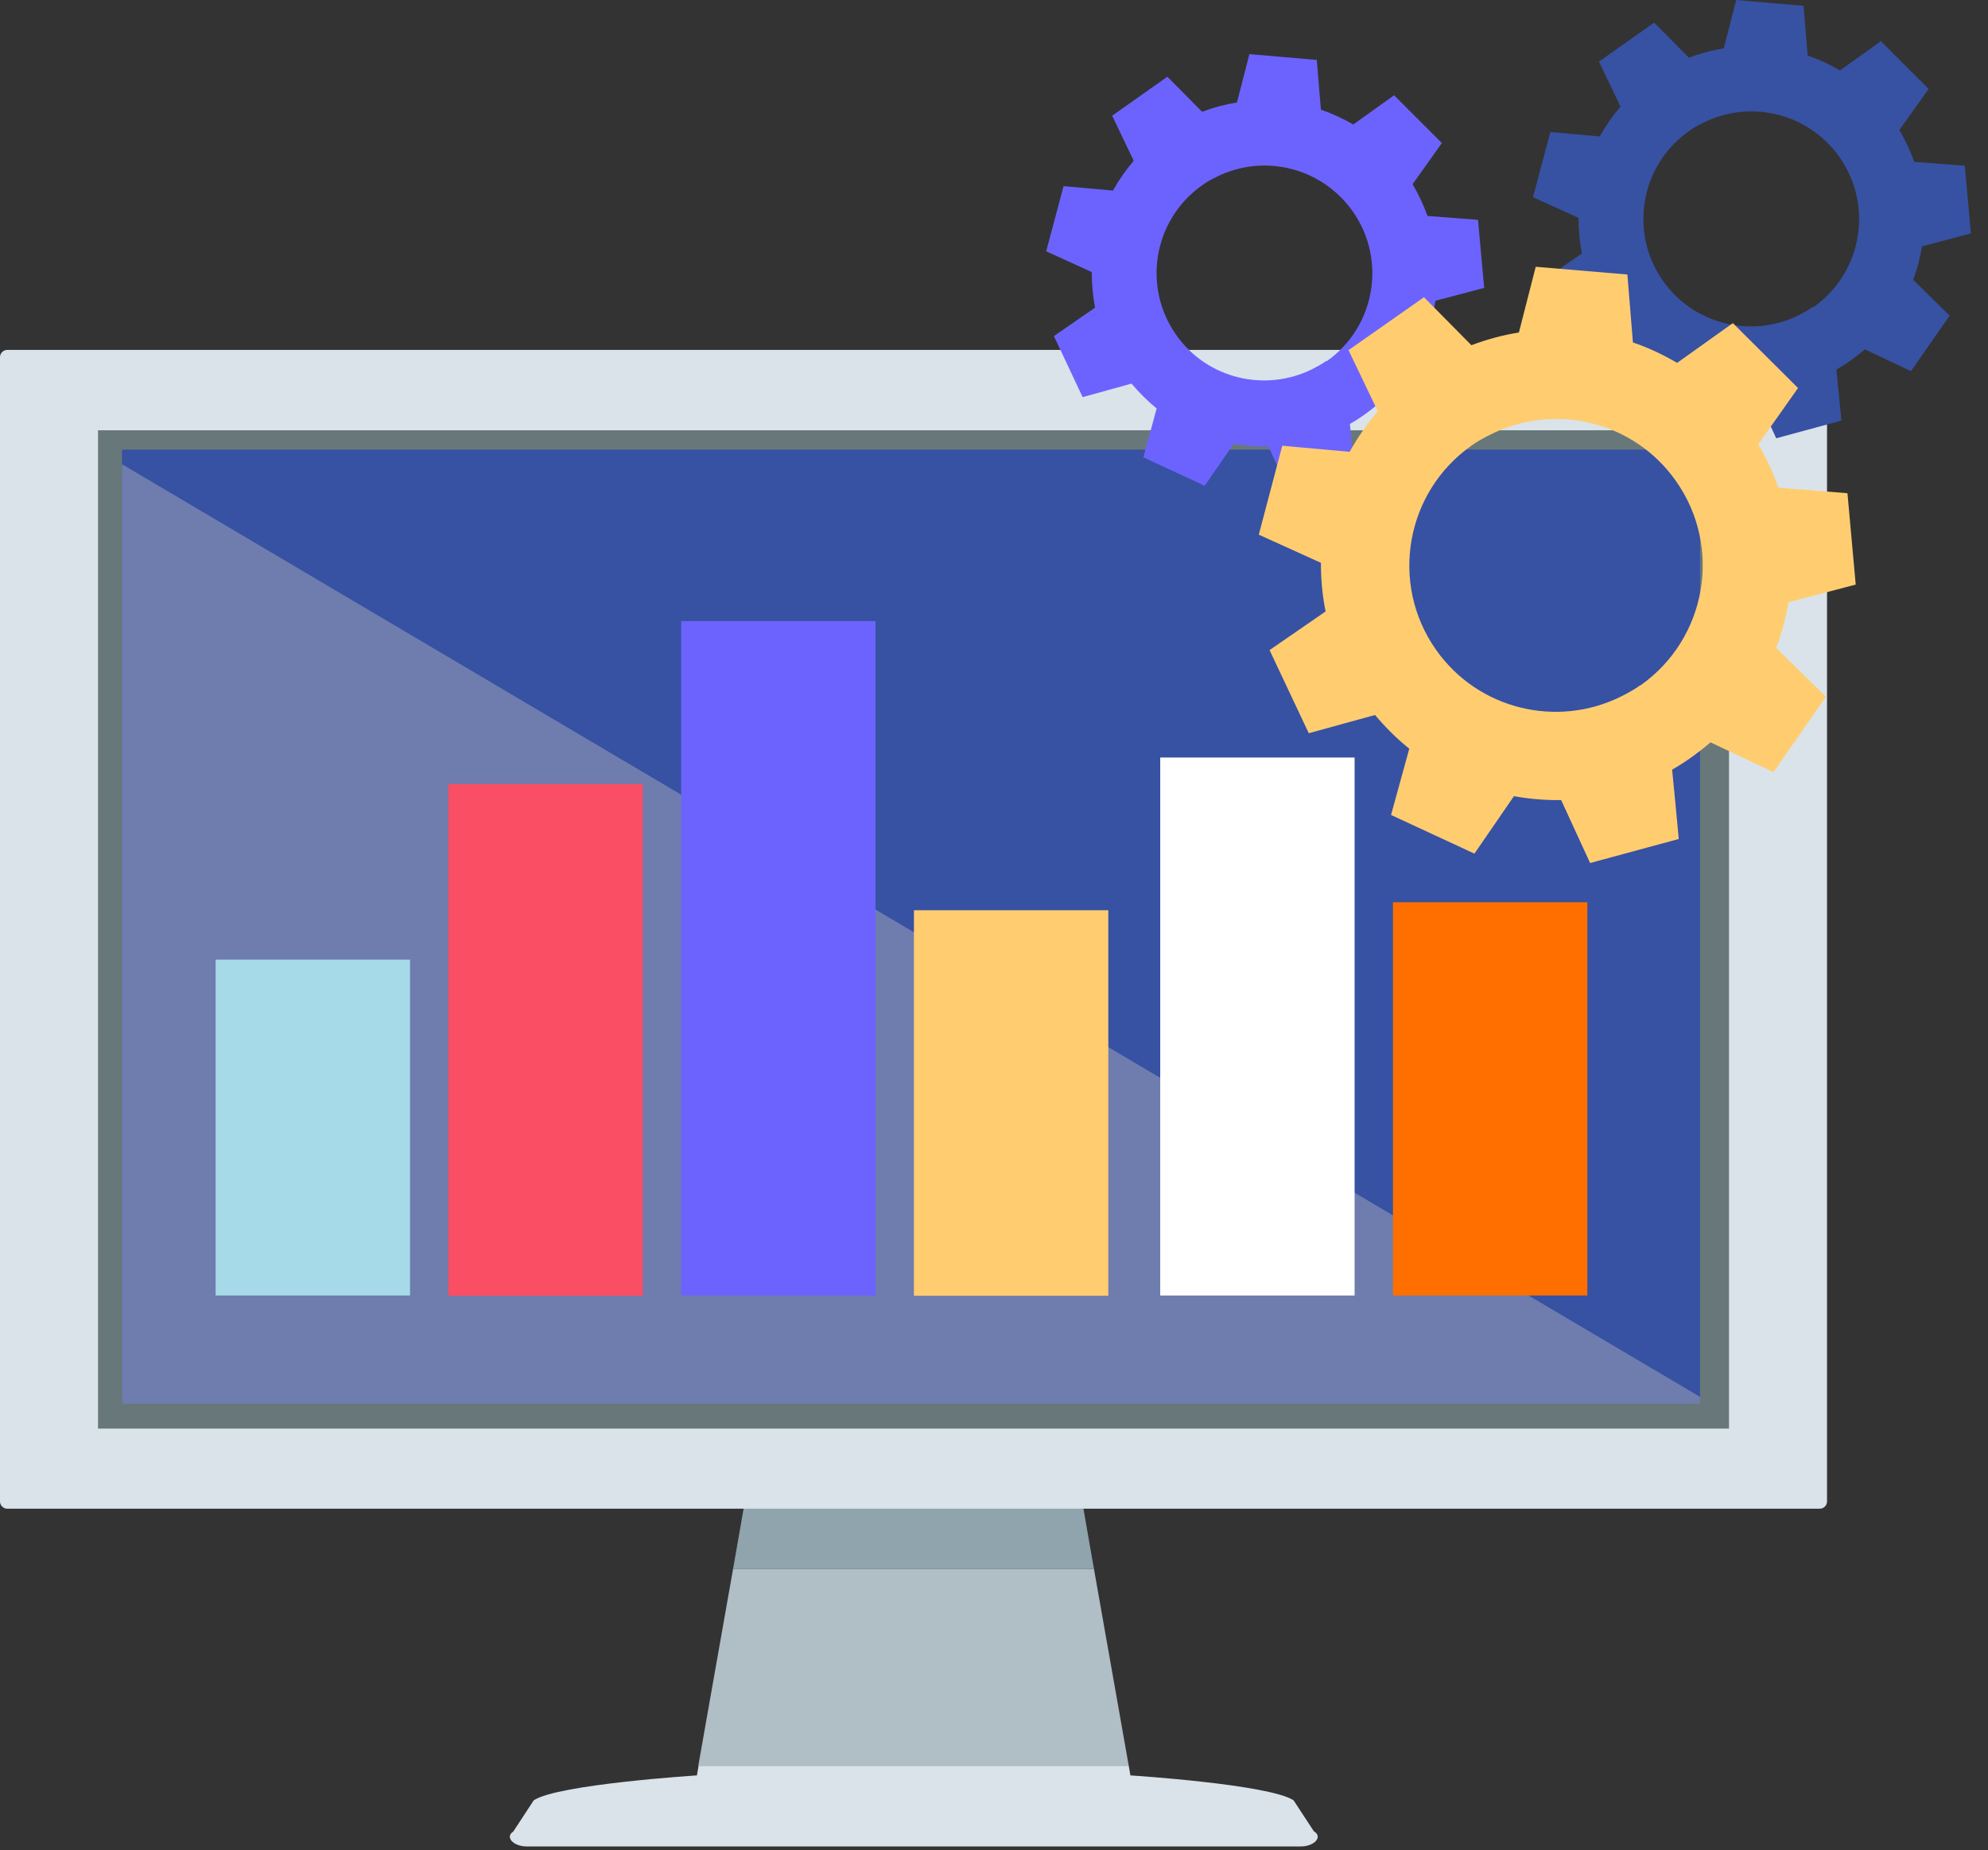 <svg xmlns="http://www.w3.org/2000/svg" width="72" height="67" viewBox="0 0 72 67" fill="none"><rect x="0" y="0" width="72" height="67" fill="#333333" stroke="none"/><path d="M39.2 54.41L33.08 53.61L26.97 54.41L26.55 56.81H39.62L39.2 54.41Z" fill="#90A4AE"></path><path d="M39.62 56.81H26.55L25.29 63.94H40.88L39.62 56.81Z" fill="#B0BEC5"></path><path d="M47.59 66.32L46.85 65.19C45.97 64.61 40.97 64.29 40.97 64.29H40.94L40.88 63.94H25.3L25.24 64.29H25.21C25.21 64.29 20.2 64.61 19.33 65.19L18.59 66.32C18.28 66.52 18.59 66.86 19.08 66.86H47.11C47.6 66.86 47.91 66.52 47.6 66.32H47.59Z" fill="#DAE3EA"></path><path d="M0.26 12.67H65.91C66.05 12.67 66.17 12.79 66.17 12.93V54.37C66.17 54.51 66.05 54.63 65.91 54.63H0.26C0.12 54.63 0 54.51 0 54.37V12.93C0 12.79 0.12 12.67 0.26 12.67Z" fill="#DAE3EA"></path><path d="M62.62 15.58H3.55V51.73H62.62V15.58Z" fill="#68787A"></path><path d="M45.92 16.28H4.42V16.62V50.83H36.69H45.92H61.57V16.28H45.92Z" fill="#3751A3"></path><g style="mix-blend-mode:overlay" opacity="0.41"><path d="M4.42 16.81V50.83H36.69H45.92H61.57V50.58L4.42 16.81Z" fill="#BDBDBD"></path></g><path d="M53.75 10.4L53.53 7.96L51.7 7.82C51.56 7.43 51.38 7.04 51.16 6.67L52.22 5.18L50.49 3.45L49.01 4.51C48.64 4.29 48.24 4.11 47.84 3.97L47.69 2.17L45.25 1.96L44.8 3.71C44.37 3.78 43.95 3.89 43.54 4.05L42.28 2.78L42.22 2.82L40.28 4.19L41.06 5.82C40.77 6.16 40.52 6.52 40.31 6.9L38.52 6.74L37.89 9.1L39.54 9.85C39.54 10.28 39.58 10.71 39.66 11.14L38.17 12.17L39.21 14.38L40.98 13.89C41.26 14.22 41.56 14.52 41.89 14.79L41.41 16.56L43.63 17.59L44.68 16.07C45.09 16.14 45.52 16.18 45.94 16.17L46.71 17.84L49.07 17.2L48.98 16.26L48.89 15.35C49.07 15.25 49.24 15.14 49.41 15.02C49.59 14.89 49.76 14.76 49.92 14.62L51.59 15.41L52.99 13.4L51.67 12.1C51.82 11.71 51.92 11.3 51.99 10.89L53.77 10.42L53.75 10.4ZM48.03 13.07C47.87 13.19 47.69 13.28 47.52 13.37C45.82 14.21 43.72 13.72 42.6 12.13C41.36 10.37 41.78 7.94 43.55 6.7C43.7 6.59 43.86 6.5 44.03 6.42C45.73 5.55 47.85 6.04 48.99 7.65C50.23 9.41 49.81 11.84 48.05 13.08L48.03 13.07Z" fill="#6C63FF"></path><path d="M71.38 8.44L71.16 6L69.33 5.86C69.19 5.47 69.01 5.08 68.79 4.71L69.85 3.22L68.12 1.49L66.64 2.55C66.27 2.33 65.87 2.15 65.47 2.01L65.32 0.21L62.88 0L62.43 1.75C62 1.82 61.58 1.93 61.17 2.09L59.91 0.82L59.85 0.86L57.91 2.23L58.69 3.86C58.4 4.2 58.15 4.56 57.94 4.94L56.15 4.78L55.52 7.14L57.17 7.89C57.17 8.32 57.21 8.76 57.29 9.18L55.8 10.21L56.84 12.42L58.6 11.93C58.88 12.26 59.18 12.56 59.51 12.83L59.03 14.59L61.25 15.62L62.3 14.1C62.71 14.17 63.14 14.21 63.56 14.2L64.33 15.87L66.69 15.23L66.6 14.29L66.51 13.38C66.69 13.28 66.86 13.17 67.03 13.05C67.21 12.92 67.38 12.79 67.54 12.65L69.21 13.44L70.61 11.43L69.29 10.13C69.44 9.74 69.54 9.33 69.61 8.92L71.39 8.45L71.38 8.44ZM65.66 11.11C65.5 11.23 65.32 11.32 65.15 11.41C63.45 12.26 61.35 11.76 60.23 10.17C58.99 8.41 59.41 5.98 61.18 4.74C61.33 4.63 61.49 4.54 61.66 4.46C63.36 3.59 65.49 4.08 66.62 5.69C67.86 7.45 67.44 9.88 65.68 11.12L65.66 11.11Z" fill="#3751A3"></path><path d="M14.85 34.75H7.81V46.91H14.85V34.75Z" fill="#A6DAE8"></path><path d="M23.28 28.39H16.24V46.92H23.28V28.39Z" fill="#F94E63"></path><path d="M31.71 22.49H24.67V46.91H31.71V22.49Z" fill="#6C63FF"></path><path d="M40.14 32.96H33.1V46.92H40.14V32.96Z" fill="#FFCD70"></path><path d="M49.06 27.43H42.02V46.91H49.06V27.43Z" fill="white"></path><path d="M57.49 32.67H50.45V46.91H57.49V32.67Z" fill="#FF6F00"></path><path d="M67.21 21.18L66.91 17.86L64.41 17.66C64.22 17.12 63.98 16.6 63.68 16.09L65.12 14.05L62.76 11.7L60.74 13.14C60.23 12.84 59.7 12.59 59.14 12.4L58.94 9.94L55.62 9.66L55.01 12.04C54.43 12.13 53.85 12.29 53.29 12.5L51.57 10.76L51.49 10.82L48.84 12.68L49.9 14.89C49.51 15.35 49.17 15.84 48.88 16.36L46.44 16.14L45.59 19.36L47.84 20.38C47.84 20.97 47.89 21.56 48.01 22.14L45.98 23.54L47.4 26.55L49.8 25.89C50.18 26.34 50.59 26.75 51.04 27.11L50.38 29.51L53.4 30.91L54.83 28.83C55.39 28.93 55.97 28.98 56.54 28.97L57.59 31.25L60.8 30.38L60.68 29.1L60.56 27.87C60.8 27.73 61.04 27.58 61.26 27.42C61.5 27.25 61.73 27.07 61.95 26.88L64.23 27.96L66.13 25.23L64.33 23.46C64.53 22.92 64.68 22.37 64.77 21.81L67.2 21.17L67.21 21.18ZM59.41 24.81C59.19 24.97 58.95 25.1 58.71 25.22C56.4 26.37 53.54 25.7 52.01 23.53C50.32 21.13 50.9 17.82 53.3 16.13C53.51 15.98 53.73 15.86 53.95 15.75C56.27 14.57 59.16 15.23 60.7 17.42C62.39 19.82 61.81 23.13 59.41 24.82V24.81Z" fill="#FFCD70"></path></svg>